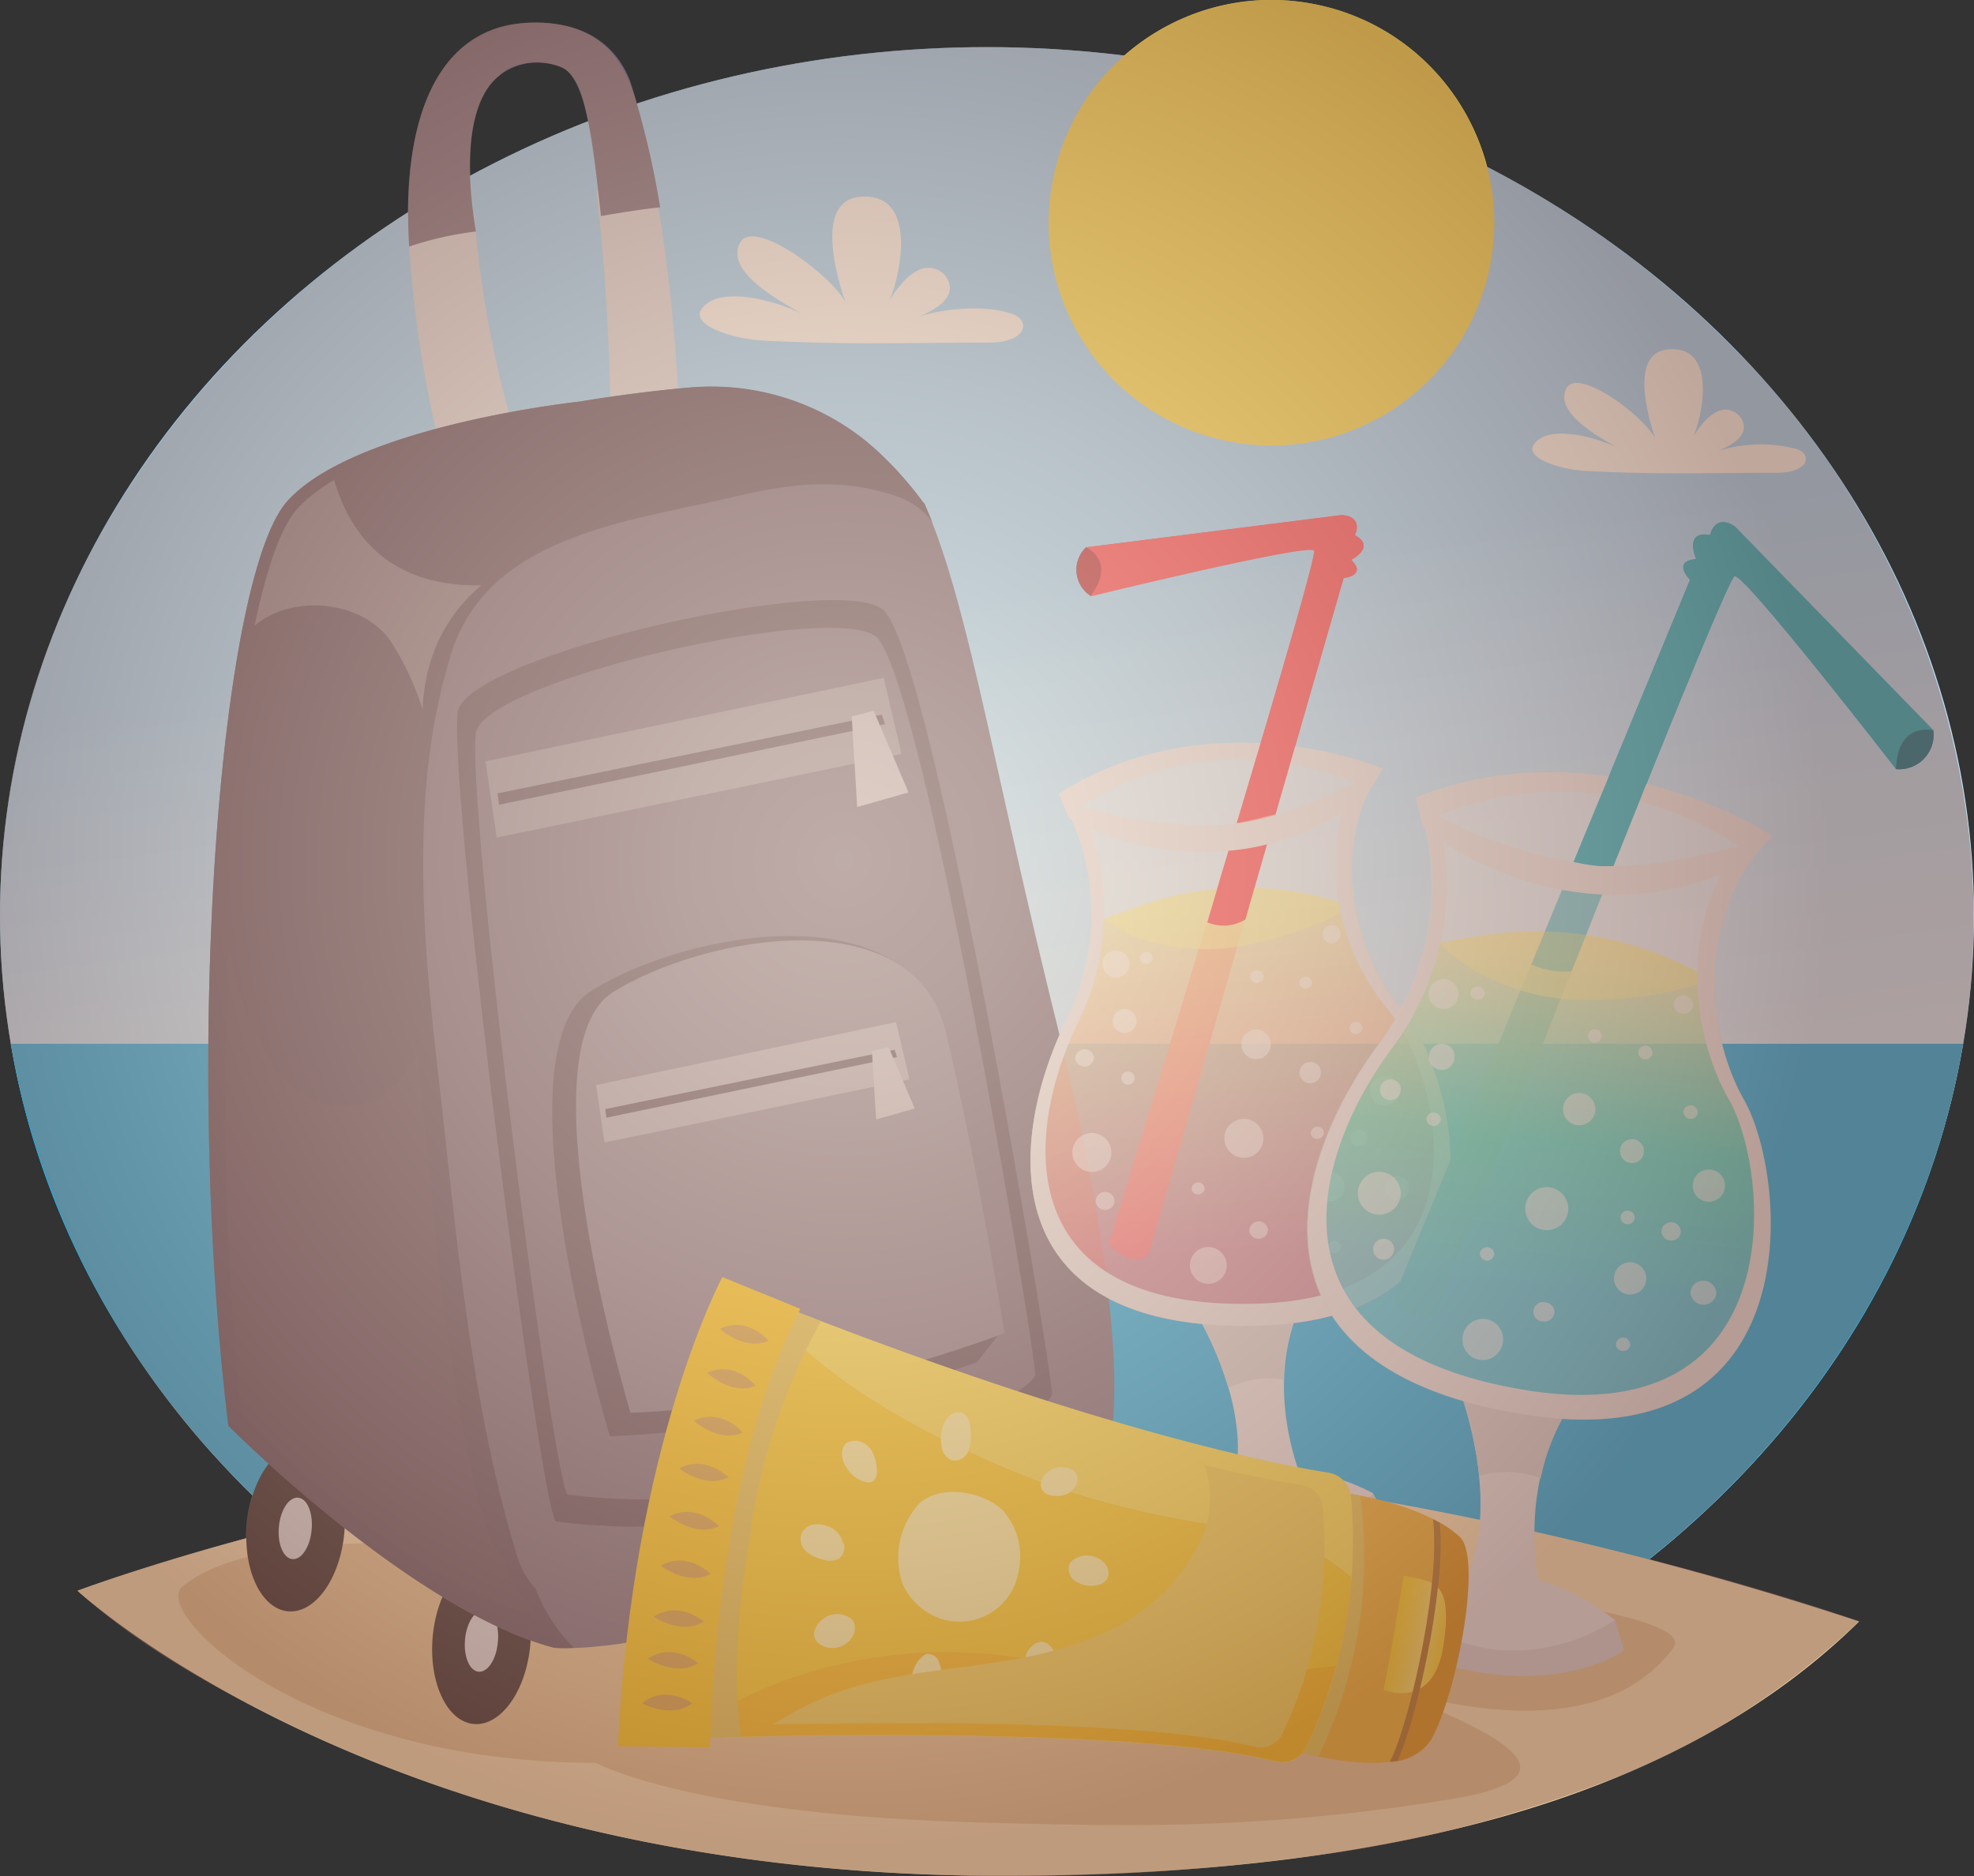 <svg xmlns="http://www.w3.org/2000/svg" xmlns:xlink="http://www.w3.org/1999/xlink" viewBox="0 0 165 156.84"><rect x="0" y="0" width="165" height="156.84" fill="#333333" stroke="none"/><defs><style>.cls-1{isolation:isolate;}.cls-2{fill:url(#linear-gradient);}.cls-3{fill:#0fb0ea;}.cls-4{fill:#ffe5b1;}.cls-5{fill:#d1a868;}.cls-10,.cls-23,.cls-30,.cls-41,.cls-5{mix-blend-mode:multiply;}.cls-20,.cls-21,.cls-22,.cls-25,.cls-27,.cls-43,.cls-5{opacity:0.55;}.cls-6{fill:#231a1a;}.cls-7{fill:#dedddd;}.cls-8{fill:#706375;}.cls-9{fill:#554554;}.cls-10{fill:#5b4c5a;opacity:0.45;}.cls-11{fill:#7e727d;}.cls-12{fill:#918795;}.cls-13{fill:#b8b2bb;}.cls-14{fill:#837787;}.cls-15{fill:#a69ea9;}.cls-16{fill:#ff3e4a;}.cls-17{fill:#00728b;}.cls-18{fill:#d6d2d2;}.cls-19{fill:#e8e6e6;}.cls-20{fill:#f9f8f8;}.cls-20,.cls-22,.cls-25,.cls-42{mix-blend-mode:screen;}.cls-21{fill:url(#linear-gradient-2);}.cls-22{fill:#fff594;}.cls-23{fill:#d8d5d5;}.cls-24{fill:#b32331;}.cls-25{fill:#fafafa;}.cls-26{fill:#0fb0c4;}.cls-27{fill:url(#linear-gradient-3);}.cls-28{opacity:0.35;}.cls-29{fill:#f2ad1b;}.cls-30{fill:#e7c53f;}.cls-31{fill:#db8b00;}.cls-32{fill:#ffe33f;}.cls-33{fill:#fb0;}.cls-34{fill:#ffcf08;}.cls-35{fill:#ffc800;}.cls-36{fill:#d79f33;}.cls-37{fill:url(#linear-gradient-4);}.cls-38{fill:url(#linear-gradient-5);}.cls-39{fill:#ab6b15;}.cls-40{fill:#fff79a;}.cls-41{fill:#f5d23f;}.cls-42{fill:#fffff3;}.cls-43{mix-blend-mode:overlay;fill:url(#radial-gradient);}</style><linearGradient id="linear-gradient" x1="336.32" y1="206.35" x2="316.65" y2="349.01" gradientTransform="matrix(-1, 0, 0, 1, 409.25, -199.25)" gradientUnits="userSpaceOnUse"><stop offset="0.29" stop-color="#9ddbff"/><stop offset="0.48" stop-color="#c0e8ff"/><stop offset="0.7" stop-color="#e0f3fe"/><stop offset="0.88" stop-color="#f4fafe"/><stop offset="1" stop-color="#fbfdfe"/></linearGradient><linearGradient id="linear-gradient-2" x1="355.96" y1="285.24" x2="355.96" y2="319.6" gradientTransform="translate(-17.78 17.75) rotate(-4.44)" gradientUnits="userSpaceOnUse"><stop offset="0" stop-color="#f7e879"/><stop offset="0.88" stop-color="#ff485c"/></linearGradient><linearGradient id="linear-gradient-3" x1="373.48" y1="287.39" x2="373.48" y2="325.28" gradientTransform="translate(47.89 -47.48) rotate(6.16)" gradientUnits="userSpaceOnUse"><stop offset="0" stop-color="#f7e879"/><stop offset="0.43" stop-color="#00d5a2"/><stop offset="0.53" stop-color="#00cead"/><stop offset="0.71" stop-color="#00bdc9"/><stop offset="0.75" stop-color="#00b8d1"/></linearGradient><linearGradient id="linear-gradient-4" x1="424.88" y1="352.43" x2="424.65" y2="354.83" gradientTransform="matrix(0.14, -0.99, 0.99, 0.14, -34.59, 707.04)" gradientUnits="userSpaceOnUse"><stop offset="0.02" stop-color="#ffcf08"/><stop offset="1" stop-color="#ffde53"/></linearGradient><linearGradient id="linear-gradient-5" x1="424.7" y1="356.74" x2="424.8" y2="354.91" xlink:href="#linear-gradient-4"/><radialGradient id="radial-gradient" cx="327.71" cy="271.18" r="91.35" gradientUnits="userSpaceOnUse"><stop offset="0" stop-color="#fee7d1"/><stop offset="0.14" stop-color="#f1d8c3"/><stop offset="0.41" stop-color="#d1b19f"/><stop offset="0.79" stop-color="#9c7265"/><stop offset="0.9" stop-color="#8b5e52"/></radialGradient></defs><g class="cls-1"><g id="Layer_1" data-name="Layer 1"><ellipse class="cls-2" cx="82.5" cy="76.52" rx="82.5" ry="72.58"/><path class="cls-3" d="M258.12,286.5c5.9,35,40.18,61.85,81.6,61.85s75.7-26.85,81.59-61.85Z" transform="translate(-257.22 -199.25)"/><path class="cls-4" d="M412.62,334.79a287.89,287.89,0,0,0-77.21-14.22c-36.52-1.57-71.71,11.65-71.71,11.65s25.64,23.93,77.54,23.83C375.7,356,398.51,348.63,412.62,334.79Z" transform="translate(-257.22 -199.25)"/><path class="cls-5" d="M397.09,337c-9.14,12.33-34.84-1.07-32.45,0,9,4,29.52,10,14.06,12.61-16.53,2.76-28.9,2.25-39,2-24.87-.61-32.67-5-32.67-5-24.34,0-37.26-12.57-34.55-14.75,6-4.82,19.73-3.64,44.06-3.64S400.68,332.17,397.09,337Z" transform="translate(-257.22 -199.25)"/><path class="cls-6" d="M286,327.38c-.35,3.84-2.46,6.77-4.71,6.56s-3.79-3.48-3.43-7.31,2.46-6.77,4.71-6.56S286.33,323.55,286,327.38Z" transform="translate(-257.22 -199.25)"/><path class="cls-7" d="M283.27,327.13c-.13,1.42-.85,2.52-1.61,2.45s-1.26-1.28-1.13-2.7.85-2.51,1.61-2.44S283.4,325.71,283.27,327.13Z" transform="translate(-257.22 -199.25)"/><path class="cls-6" d="M301.54,336.8c-.36,3.83-2.47,6.76-4.72,6.56s-3.78-3.49-3.43-7.32,2.47-6.77,4.71-6.56S301.89,333,301.54,336.8Z" transform="translate(-257.22 -199.25)"/><path class="cls-7" d="M298.83,336.55c-.13,1.42-.85,2.51-1.61,2.44s-1.26-1.28-1.13-2.7.85-2.51,1.61-2.44S299,335.13,298.83,336.55Z" transform="translate(-257.22 -199.25)"/><path class="cls-6" d="M347.05,325c-.36,3.83-2.47,6.76-4.72,6.55s-3.78-3.48-3.43-7.31,2.47-6.77,4.72-6.56S347.4,321.13,347.05,325Z" transform="translate(-257.22 -199.25)"/><path class="cls-7" d="M344.35,324.72c-.14,1.42-.86,2.51-1.61,2.44s-1.27-1.28-1.14-2.7.86-2.51,1.61-2.44S344.48,323.3,344.35,324.72Z" transform="translate(-257.22 -199.25)"/><path class="cls-7" d="M311.93,214.67a139.94,139.94,0,0,1,2,18.09l-5.7.37a180,180,0,0,0-1.16-18Z" transform="translate(-257.22 -199.25)"/><path class="cls-7" d="M292.74,217.73a16.67,16.67,0,0,0,4.12-.52,89.62,89.62,0,0,0,2.88,16.48l-6.06,1.61a99.35,99.35,0,0,1-2.39-17.79A5.64,5.64,0,0,0,292.74,217.73Z" transform="translate(-257.22 -199.25)"/><path class="cls-8" d="M297,218.6c-1.77-10.65,1.61-12.7,2-13.07a5.21,5.21,0,0,1,5.14-.66c2.1.88,2.66,6.53,3.31,12.44,1.64-.28,3.29-.55,4.95-.73A75.08,75.08,0,0,0,309.88,206c-2.58-6.54-10.46-4.58-10.46-4.58-6.77,1.66-8.54,10-8,18.44A28.07,28.07,0,0,1,297,218.6Z" transform="translate(-257.22 -199.25)"/><path class="cls-8" d="M345.35,284c-5.25-21.26-7.26-34.51-10.86-42.64a2,2,0,0,1-.14-.16,30.71,30.71,0,0,0-3.69-4.16,20.93,20.93,0,0,0-16.1-5.37c-4.73.42-8.89,1.15-8.89,1.15s-18.75,2-24.43,8.32-8.72,46.17-4.93,77.29c0,0,15.33,15.43,27.24,18.56,0,0,13.7,1.44,45.81-15.07C349.36,321.91,353.37,316.46,345.35,284Z" transform="translate(-257.22 -199.25)"/><path class="cls-9" d="M334.35,241.19a29.57,29.57,0,0,0-4.65-5,20.55,20.55,0,0,0-15.09-4.52c-4.74.42-8.94,1.15-8.94,1.15s-18.75,2-24.43,8.32-8.72,46.17-4.93,77.29c0,0,15.33,15.43,27.24,18.56a12.44,12.44,0,0,0,1.63,0,14.07,14.07,0,0,1-3.18-4.92,7.22,7.22,0,0,1-1.56-2.76c-3.9-12.7-5.06-26.87-6.57-40.06-1.32-11.62-2.47-24.14,1.1-35.46,3.12-9.88,15.15-11,23.56-13,4.79-1.13,9.07-1.67,13.79,0a6.15,6.15,0,0,1,2.82,2.08c-.21-.53-.43-1-.64-1.52A1.22,1.22,0,0,1,334.35,241.19Z" transform="translate(-257.22 -199.25)"/><path class="cls-10" d="M299.17,329.42a6.53,6.53,0,0,1-1.32-2.48c-3.25-11.44-4.17-24.22-5.39-36.11-.12-1.13-.23-2.27-.34-3.42-1.74,3.25-4.51,5.41-8.76,3.73-3.61-1.42-5.8-7-7-12.47a254,254,0,0,0,1,38.55s13,13.85,23.1,16.62a10.13,10.13,0,0,0,1.38,0A12.73,12.73,0,0,1,299.17,329.42Z" transform="translate(-257.22 -199.25)"/><path class="cls-11" d="M293.94,252.68a13.5,13.5,0,0,1,3.51-4.5c-5.89.1-10.41-2.4-12.3-8.8a13.18,13.18,0,0,0-3.07,2.39c-1.37,1.52-2.58,5-3.58,9.79,3.1-2.69,9.08-2.16,11.42,1.36a23.65,23.65,0,0,1,2.63,5.65A14.74,14.74,0,0,1,293.94,252.68Z" transform="translate(-257.22 -199.25)"/><path class="cls-9" d="M303.67,326.43a53.54,53.54,0,0,0,23.48-2.23c13-4.13,17.84-7.34,18-8.42s-10-62.55-14.18-65.62-35.06,4-35.5,8.68C294.79,266.22,302.3,324.56,303.67,326.43Z" transform="translate(-257.22 -199.25)"/><path class="cls-8" d="M304.65,324.18a50.49,50.49,0,0,0,22.09-2.1c12.18-3.89,16.79-6.91,17-7.92s-9.45-58.85-13.35-61.73-33,3.79-33.4,8.16C296.3,267.53,303.36,322.42,304.65,324.18Z" transform="translate(-257.22 -199.25)"/><polygon class="cls-12" points="40.58 63.64 41.52 70.01 75.35 63.02 73.87 56.66 40.58 63.64"/><polygon class="cls-9" points="41.59 66.32 41.71 67.27 73.98 60.53 73.7 59.73 41.59 66.32"/><polygon class="cls-13" points="71.65 67.46 71.19 59.89 73.03 59.42 75.94 66.24 71.65 67.46"/><path class="cls-9" d="M341,310.38c-.73-4.36-2.68-15.6-4.91-24.85-2.82-11.73-21.29-8.56-29.45-3.45s1.56,37.23,1.56,37.23c13-.51,25.55-4.41,30.68-6.18C339.57,312.2,340.33,311.33,341,310.38Z" transform="translate(-257.22 -199.25)"/><path class="cls-14" d="M309.92,317.35s-9.18-30.35-1.47-35.16,25.15-7.82,27.81,3.26,4.93,25.23,4.93,25.23S325.88,316.72,309.92,317.35Z" transform="translate(-257.22 -199.25)"/><polygon class="cls-15" points="49.83 90.7 50.53 95.5 76.02 90.23 74.9 85.44 49.83 90.7"/><polygon class="cls-9" points="50.59 92.71 50.68 93.43 74.98 88.36 74.78 87.75 50.59 92.71"/><polygon class="cls-13" points="73.23 93.58 72.88 87.87 74.27 87.52 76.46 92.66 73.23 93.58"/><path class="cls-16" d="M348.38,249.1s18.18-4.44,18.68-3.82-17.19,58-17.19,58,2.11,2.17,3.38.78l16.28-56.48s2-.2.62-1.52c0,0,2.14-1.11.32-2.08,0,0,.78-1.53-1.07-1.69L348,245Z" transform="translate(-257.22 -199.25)"/><path class="cls-17" d="M348,245s2.57,1.14.38,4.06A2.6,2.6,0,0,1,348,245Z" transform="translate(-257.22 -199.25)"/><path class="cls-18" d="M353.23,327.32l.7-2.44,18.08-.77,1.11,2.14s-2.81,3.11-9.44,3.62S353.23,327.32,353.23,327.32Z" transform="translate(-257.22 -199.25)"/><path class="cls-19" d="M353.94,325s8.54-5.94,18.07-.92C372,324.11,364.27,332.26,353.94,325Z" transform="translate(-257.22 -199.25)"/><path class="cls-19" d="M357,308.62S363,318.14,359.7,325a6,6,0,0,0,7-.54s-4.25-8.14-.82-16A22,22,0,0,1,357,308.62Z" transform="translate(-257.22 -199.25)"/><path class="cls-20" d="M345.71,265.59a19.85,19.85,0,0,1,.7,18.81c-5,10.1-6.35,26.22,15.89,25.67s16.44-21.33,12-26.51-5.78-14.31-1.56-20.07C372.78,263.49,358.66,257.45,345.71,265.59Z" transform="translate(-257.22 -199.25)"/><path class="cls-21" d="M374.34,283.56a17.83,17.83,0,0,1-3.79-8.44l-1.57-.48a26,26,0,0,0-16,.19q-2.28.76-4.52,1.66a19.19,19.19,0,0,1-2,7.91c-5,10.1-6.35,26.22,15.89,25.67S378.74,288.74,374.34,283.56Z" transform="translate(-257.22 -199.25)"/><path class="cls-22" d="M352,277.52a17.46,17.46,0,0,0,7.57,1,29.4,29.4,0,0,0,10.78-3.51l-1.34-.41a26,26,0,0,0-16,.19c-1.18.4-2.35.82-3.51,1.27A12.47,12.47,0,0,0,352,277.52Z" transform="translate(-257.22 -199.25)"/><path class="cls-23" d="M364.51,314.59a16.56,16.56,0,0,1,1.33-6.19,22,22,0,0,1-8.89.22,28.63,28.63,0,0,1,2.95,6.66A7.14,7.14,0,0,1,364.51,314.59Z" transform="translate(-257.22 -199.25)"/><path class="cls-19" d="M374.34,283.56c-4.41-5.18-5.78-14.31-1.56-20.07,0,0-14.12-6-27.07,2.1a19.85,19.85,0,0,1,.7,18.81c-5,10.1-6.35,26.22,15.89,25.67S378.74,288.74,374.34,283.56Zm-12.2,24.67c-20.56.51-19.34-14.39-14.7-23.72a20.77,20.77,0,0,0,.12-17.85,24.31,24.31,0,0,1,22.91-2c-3.27,6.09-1.28,14.25,2.79,19S382.69,307.73,362.14,308.23Z" transform="translate(-257.22 -199.25)"/><path class="cls-16" d="M358.11,276.33a3.43,3.43,0,0,0,3.21-.23l1.82-6.32a3.48,3.48,0,0,0-3-.21l-2,6.76Z" transform="translate(-257.22 -199.25)"/><path class="cls-19" d="M345.71,265.59l.87,2.08a24,24,0,0,0,14,2.63,21.07,21.07,0,0,0,11-4.74l1.22-2.07s-7.06,4.12-12.64,4.65S347.15,267.05,345.71,265.59Z" transform="translate(-257.22 -199.25)"/><path class="cls-16" d="M370.47,244s.78-1.53-1.07-1.69L348,245l.38,4.06s18.18-4.44,18.68-3.82c.22.26-2.86,10.79-6.46,22.8,1.1-.16,2.16-.48,3.24-.73l5.69-19.76s2-.2.62-1.52C370.15,246.07,372.29,245,370.47,244Z" transform="translate(-257.22 -199.25)"/><path class="cls-24" d="M348,245s2.57,1.14.38,4.06A2.6,2.6,0,0,1,348,245Z" transform="translate(-257.22 -199.25)"/><path class="cls-25" d="M351.63,279.76a1.13,1.13,0,1,1-1.22-1.05A1.14,1.14,0,0,1,351.63,279.76Z" transform="translate(-257.22 -199.25)"/><path class="cls-25" d="M353.58,279.3a.55.55,0,0,1-1.09.09.53.53,0,0,1,.51-.55A.52.52,0,0,1,353.58,279.3Z" transform="translate(-257.22 -199.25)"/><path class="cls-25" d="M348.66,287.62a.79.79,0,0,1-1.57.12.79.79,0,0,1,1.57-.12Z" transform="translate(-257.22 -199.25)"/><path class="cls-25" d="M350.37,299.6a.76.76,0,0,1-.72.79.77.77,0,0,1-.84-.67.78.78,0,0,1,1.56-.12Z" transform="translate(-257.22 -199.25)"/><path class="cls-25" d="M352.05,289.29a.55.55,0,1,1-.59-.47A.55.55,0,0,1,352.05,289.29Z" transform="translate(-257.22 -199.25)"/><path class="cls-25" d="M357.91,298.54a.53.53,0,0,1-.51.55.52.52,0,0,1-.58-.46.55.55,0,0,1,1.09-.09Z" transform="translate(-257.22 -199.25)"/><path class="cls-25" d="M363.2,302a.75.75,0,0,1-.72.79.74.74,0,0,1-.83-.66.78.78,0,0,1,1.55-.13Z" transform="translate(-257.22 -199.25)"/><path class="cls-25" d="M369.31,303.45a.52.52,0,0,1-.5.55.51.51,0,1,1-.08-1A.52.52,0,0,1,369.31,303.45Z" transform="translate(-257.22 -199.25)"/><path class="cls-25" d="M375,298.42a1,1,0,1,1-1.05-.84A.94.94,0,0,1,375,298.42Z" transform="translate(-257.22 -199.25)"/><path class="cls-25" d="M362.86,280.83a.52.52,0,0,1-.5.55.51.51,0,1,1-.08-1A.53.53,0,0,1,362.86,280.83Z" transform="translate(-257.22 -199.25)"/><path class="cls-25" d="M366.9,281.33a.53.53,0,0,1-.5.55.55.55,0,0,1-.59-.47.55.55,0,0,1,1.09-.08Z" transform="translate(-257.22 -199.25)"/><path class="cls-25" d="M369.26,277.24a.75.75,0,1,1-.8-.64A.73.73,0,0,1,369.26,277.24Z" transform="translate(-257.22 -199.25)"/><path class="cls-25" d="M371.11,285.14a.54.54,0,0,1-.51.55.53.53,0,0,1-.58-.47.52.52,0,0,1,.5-.55A.55.55,0,0,1,371.11,285.14Z" transform="translate(-257.22 -199.25)"/><path class="cls-25" d="M367.88,293.9a.53.53,0,0,1-.51.55.52.52,0,0,1-.58-.46.53.53,0,0,1,.51-.55A.52.52,0,0,1,367.88,293.9Z" transform="translate(-257.22 -199.25)"/><path class="cls-25" d="M371.51,294.32a.71.71,0,0,1-.68.74.68.68,0,1,1-.11-1.36A.71.71,0,0,1,371.51,294.32Z" transform="translate(-257.22 -199.25)"/><path class="cls-25" d="M367.62,288.78a.89.89,0,1,1-.95-.76A.86.86,0,0,1,367.62,288.78Z" transform="translate(-257.22 -199.25)"/><path class="cls-25" d="M352.22,284.5a1,1,0,1,1-1-.9A1,1,0,0,1,352.22,284.5Z" transform="translate(-257.22 -199.25)"/><path class="cls-25" d="M362.82,294.3a1.63,1.63,0,1,1-1.75-1.52A1.64,1.64,0,0,1,362.82,294.3Z" transform="translate(-257.22 -199.25)"/><path class="cls-25" d="M350.11,295.47a1.63,1.63,0,1,1-1.75-1.51A1.64,1.64,0,0,1,350.11,295.47Z" transform="translate(-257.22 -199.25)"/><path class="cls-25" d="M363.44,286.47a1.23,1.23,0,1,1-1.32-1.15A1.23,1.23,0,0,1,363.44,286.47Z" transform="translate(-257.22 -199.25)"/><path class="cls-25" d="M369.6,298.37a1.23,1.23,0,1,1-1.32-1.15A1.23,1.23,0,0,1,369.6,298.37Z" transform="translate(-257.22 -199.25)"/><path class="cls-25" d="M374.17,290.35a1.23,1.23,0,1,1-1.32-1.14A1.24,1.24,0,0,1,374.17,290.35Z" transform="translate(-257.22 -199.25)"/><path class="cls-25" d="M359.76,304.93a1.54,1.54,0,1,1-1.66-1.44A1.56,1.56,0,0,1,359.76,304.93Z" transform="translate(-257.22 -199.25)"/><path class="cls-26" d="M415.7,263.54s-12.63-16.31-13.49-16.12-25,61.84-25,61.84-3.31.42-3.46-1.64l24.73-59.9s-1.57-1.54.51-1.73c0,0-1.08-2.44,1.16-2,0,0,.37-1.85,2.08-.72l16.58,17.05Z" transform="translate(-257.22 -199.25)"/><path class="cls-17" d="M418.82,260.3s-3-.78-3.12,3.24A2.88,2.88,0,0,0,418.82,260.3Z" transform="translate(-257.22 -199.25)"/><path class="cls-18" d="M371.21,334.32l1.26-2.49,19.74,2.83.77,2.54s-3.68,2.8-11,2S371.21,334.32,371.21,334.32Z" transform="translate(-257.22 -199.25)"/><path class="cls-19" d="M372.45,332s10.45-4.7,19.76,2.67C392.21,334.66,382.17,341.92,372.45,332Z" transform="translate(-257.22 -199.25)"/><path class="cls-19" d="M379,314.82s4.65,11.55-.34,18.27a6.59,6.59,0,0,0,7.65.83s-3-9.69,2.36-17.53A24.27,24.27,0,0,1,379,314.82Z" transform="translate(-257.22 -199.25)"/><path class="cls-20" d="M375.58,265.92a21.86,21.86,0,0,1-3.06,20.51c-7.49,9.93-12.19,27.13,12,31.05s22.14-19.79,18.42-26.29-3.36-16.68,2.38-22.06C405.34,269.13,391.27,259.71,375.58,265.92Z" transform="translate(-257.22 -199.25)"/><path class="cls-27" d="M403,291.19a19.73,19.73,0,0,1-2.39-9.91l-1.6-.84a28.58,28.58,0,0,0-17.41-3.05c-1.75.25-3.49.54-5.23.89a21.07,21.07,0,0,1-3.81,8.15c-7.49,9.93-12.19,27.13,12,31.05S406.68,297.69,403,291.19Z" transform="translate(-257.22 -199.25)"/><path class="cls-22" d="M380,280.11a19.25,19.25,0,0,0,8,2.66,32.61,32.61,0,0,0,12.39-1.61l-1.36-.72a28.58,28.58,0,0,0-17.41-3.05c-1.36.19-2.71.42-4.06.67A14.18,14.18,0,0,0,380,280.11Z" transform="translate(-257.22 -199.25)"/><path class="cls-23" d="M386,322.82a18,18,0,0,1,2.69-6.43,24.27,24.27,0,0,1-9.67-1.57,31.52,31.52,0,0,1,1.84,7.81A8,8,0,0,1,386,322.82Z" transform="translate(-257.22 -199.25)"/><path class="cls-19" d="M403,291.19c-3.72-6.51-3.36-16.68,2.38-22.06,0,0-14.07-9.42-29.76-3.21a21.86,21.86,0,0,1-3.06,20.51c-7.49,9.93-12.19,27.13,12,31.05S406.68,297.69,403,291.19Zm-18.23,24.26c-22.37-3.62-18-19.52-11.11-28.69a22.84,22.84,0,0,0,3.75-19.31A26.79,26.79,0,0,1,402.6,270c-4.78,5.94-4.28,15.18-.85,21.19S407.11,319.07,384.73,315.45Z" transform="translate(-257.22 -199.25)"/><g class="cls-28"><path class="cls-26" d="M388.59,280.43c1-2.44,1.94-4.9,2.91-7.32a9.2,9.2,0,0,1-3.35-.34l-2.93,7.1A6.62,6.62,0,0,0,388.59,280.43Z" transform="translate(-257.22 -199.25)"/></g><path class="cls-19" d="M375.58,265.92l.53,2.42A26.39,26.39,0,0,0,390.7,274a23.26,23.26,0,0,0,12.9-2.9l1.74-2s-8.49,3-14.64,2.47S376.85,267.79,375.58,265.92Z" transform="translate(-257.22 -199.25)"/><path class="cls-26" d="M402.24,243.25c-1.71-1.13-2.08.72-2.08.72-2.24-.42-1.16,2-1.16,2-2.08.19-.51,1.73-.51,1.73l-9.74,23.59a13.46,13.46,0,0,0,2.26.36h1.07c5.16-12.9,9.76-24.17,10.13-24.25.86-.19,13.49,16.12,13.49,16.12l3.12-3.24Z" transform="translate(-257.22 -199.25)"/><path class="cls-17" d="M418.82,260.3s-3-.78-3.12,3.24A2.88,2.88,0,0,0,418.82,260.3Z" transform="translate(-257.22 -199.25)"/><path class="cls-25" d="M379.13,282.47a1.25,1.25,0,1,1-2.49-.27,1.25,1.25,0,1,1,2.49.27Z" transform="translate(-257.22 -199.25)"/><path class="cls-25" d="M381.33,282.37a.61.61,0,0,1-1.2-.13.6.6,0,0,1,1.2.13Z" transform="translate(-257.22 -199.25)"/><path class="cls-25" d="M374.31,290.38a.87.87,0,1,1-.77-.9A.84.84,0,0,1,374.31,290.38Z" transform="translate(-257.22 -199.25)"/><path class="cls-25" d="M373.74,303.71a.87.87,0,1,1-.77-.9A.84.84,0,0,1,373.74,303.71Z" transform="translate(-257.22 -199.25)"/><path class="cls-25" d="M377.64,292.88a.6.6,0,0,1-1.19-.13.59.59,0,0,1,.66-.5A.58.58,0,0,1,377.64,292.88Z" transform="translate(-257.22 -199.25)"/><path class="cls-25" d="M382.12,304.09a.6.6,0,0,1-1.2-.13.61.61,0,0,1,1.2.13Z" transform="translate(-257.22 -199.25)"/><path class="cls-25" d="M387.15,309a.84.84,0,0,1-.94.71.81.81,0,1,1,.17-1.6A.84.84,0,0,1,387.15,309Z" transform="translate(-257.22 -199.25)"/><path class="cls-25" d="M393.48,311.73a.61.61,0,0,1-1.2-.13.6.6,0,0,1,1.2.13Z" transform="translate(-257.22 -199.25)"/><path class="cls-25" d="M400.68,307.43a1.09,1.09,0,0,1-2.16-.24,1.09,1.09,0,0,1,2.16.24Z" transform="translate(-257.22 -199.25)"/><path class="cls-25" d="M391.08,285.91a.58.58,0,0,1-.66.49.56.56,0,1,1,.66-.49Z" transform="translate(-257.22 -199.25)"/><path class="cls-25" d="M395.36,287.26a.6.6,0,0,1-1.2-.13.61.61,0,0,1,1.2.13Z" transform="translate(-257.22 -199.25)"/><path class="cls-25" d="M398.74,283.31a.8.8,0,0,1-.91.68.77.77,0,1,1,.17-1.53A.81.81,0,0,1,398.74,283.31Z" transform="translate(-257.22 -199.25)"/><path class="cls-25" d="M399.14,292.24a.6.6,0,0,1-1.2-.13.61.61,0,0,1,1.2.13Z" transform="translate(-257.22 -199.25)"/><path class="cls-25" d="M393.86,301.09a.6.6,0,0,1-1.19-.13.59.59,0,0,1,.66-.5A.58.58,0,0,1,393.86,301.09Z" transform="translate(-257.22 -199.25)"/><path class="cls-25" d="M397.71,302.28a.79.79,0,0,1-.89.66.78.78,0,0,1-.72-.83.81.81,0,0,1,1.61.17Z" transform="translate(-257.22 -199.25)"/><path class="cls-25" d="M394.63,295.48a1,1,0,1,1-.88-1A1,1,0,0,1,394.63,295.48Z" transform="translate(-257.22 -199.25)"/><path class="cls-25" d="M378.8,287.73a1.07,1.07,0,1,1-2.13-.23,1.09,1.09,0,0,1,1.18-1A1.08,1.08,0,0,1,378.8,287.73Z" transform="translate(-257.22 -199.25)"/><path class="cls-25" d="M388.3,300.49a1.8,1.8,0,1,1-1.59-2A1.82,1.82,0,0,1,388.3,300.49Z" transform="translate(-257.22 -199.25)"/><path class="cls-25" d="M374.29,299.19a1.79,1.79,0,1,1-3.56-.39,1.79,1.79,0,1,1,3.56.39Z" transform="translate(-257.22 -199.25)"/><path class="cls-25" d="M390.56,292.13a1.35,1.35,0,1,1-1.2-1.51A1.36,1.36,0,0,1,390.56,292.13Z" transform="translate(-257.22 -199.25)"/><path class="cls-25" d="M394.82,306.27a1.35,1.35,0,1,1-1.2-1.5A1.36,1.36,0,0,1,394.82,306.27Z" transform="translate(-257.22 -199.25)"/><path class="cls-25" d="M401.4,298.51a1.35,1.35,0,1,1-1.2-1.5A1.36,1.36,0,0,1,401.4,298.51Z" transform="translate(-257.22 -199.25)"/><ellipse class="cls-25" cx="381.14" cy="311.21" rx="1.72" ry="1.7" transform="translate(-226.49 457.39) rotate(-83.82)"/><path class="cls-29" d="M364.6,345.36s10,3.24,12.22-.69,4.27-15.16,2.4-16.94-5.83-3.22-10.37-3.79C368.85,323.94,368,339.68,364.6,345.36Z" transform="translate(-257.22 -199.25)"/><path class="cls-30" d="M370.92,324.27q-1-.19-2.07-.33s-.86,15.74-4.25,21.42c0,0,1.19.38,2.82.72A38.48,38.48,0,0,0,370.92,324.27Z" transform="translate(-257.22 -199.25)"/><path class="cls-31" d="M375,342.74a22.06,22.06,0,0,1-1.67,3.79,4.32,4.32,0,0,0,3.52-1.86c2.18-3.94,4.27-15.16,2.4-16.94a9.31,9.31,0,0,0-2.22-1.48,40.46,40.46,0,0,1-.08,5.9A67.14,67.14,0,0,1,375,342.74Z" transform="translate(-257.22 -199.25)"/><path class="cls-32" d="M314.21,344.59s36.79-1.34,49.64,1.92a2.23,2.23,0,0,0,2.55-1.18,40.11,40.11,0,0,0,3.75-20.91,2.27,2.27,0,0,0-1.9-2.07c-4.77-.76-19.65-3.71-45.83-14C322.42,308.37,312,324.17,314.21,344.59Z" transform="translate(-257.22 -199.25)"/><path class="cls-33" d="M367.11,329a31.43,31.43,0,0,0-8.26-2.26,74.28,74.28,0,0,1-15.29-3.83c-7.95-3.17-15.91-7.16-21.81-13.46-2.28,3.91-9.45,17.86-7.54,35.11,0,0,36.78-1.34,49.63,1.92a2.26,2.26,0,0,0,2.57-1.2,39.67,39.67,0,0,0,3.75-14.15A14.46,14.46,0,0,0,367.11,329Z" transform="translate(-257.22 -199.25)"/><path class="cls-34" d="M314.19,344.39c7.5-5.77,18.32-8,27.51-6.68,5.35.74,11.42,2.41,16.83,2.05,3.51-.23,6.91-.93,10.38-1.25a41.07,41.07,0,0,0,1.25-7.35,14.46,14.46,0,0,0-3.05-2.13,31.43,31.43,0,0,0-8.26-2.26,74.28,74.28,0,0,1-15.29-3.83c-7.95-3.17-15.91-7.16-21.81-13.46C319.48,313.38,312.36,327.23,314.19,344.39Z" transform="translate(-257.22 -199.25)"/><path class="cls-30" d="M319.84,328.09a51.85,51.85,0,0,1,6-18.41c-1.11-.42-2.23-.85-3.39-1.31,0,0-10.47,15.8-8.21,36.22,0,0,1.89-.07,4.94-.14C318.36,339.06,319,333.44,319.84,328.09Z" transform="translate(-257.22 -199.25)"/><path class="cls-35" d="M308.87,345.22l7.71.1s.16-22.51,7.54-36.66L317.6,306S310.11,319.87,308.87,345.22Z" transform="translate(-257.22 -199.25)"/><path class="cls-36" d="M310.89,341.63s2.48,1.34,4.19,0C315.08,341.61,312.8,340,310.89,341.63Z" transform="translate(-257.22 -199.25)"/><path class="cls-36" d="M311.39,337.91s2.34,1.56,4.19.36C315.58,338.27,313.47,336.46,311.39,337.91Z" transform="translate(-257.22 -199.25)"/><path class="cls-36" d="M311.86,334.39s2.32,1.58,4.18.4C316,334.79,314,333,311.86,334.39Z" transform="translate(-257.22 -199.25)"/><path class="cls-36" d="M312.46,330.13s2.2,1.73,4.15.68C316.61,330.81,314.66,328.85,312.46,330.13Z" transform="translate(-257.22 -199.25)"/><path class="cls-36" d="M313.2,326s2.13,1.8,4.12.82C317.32,326.84,315.44,324.82,313.2,326Z" transform="translate(-257.22 -199.25)"/><path class="cls-36" d="M315.23,318s2,1.9,4.07,1C319.3,319,317.54,316.9,315.23,318Z" transform="translate(-257.22 -199.25)"/><path class="cls-36" d="M316.33,314s2,1.94,4.05,1.09C320.38,315.08,318.66,312.94,316.33,314Z" transform="translate(-257.22 -199.25)"/><path class="cls-36" d="M317.39,310.33s2,1.88,4.08,1C321.47,311.31,319.68,309.21,317.39,310.33Z" transform="translate(-257.22 -199.25)"/><path class="cls-36" d="M314,322s2.17,1.75,4.13.73C318.1,322.77,316.18,320.78,314,322Z" transform="translate(-257.22 -199.25)"/><path class="cls-37" d="M372.87,340.5s4.17,1.82,5-3.73-.92-5.29-3.31-5.81C374.52,331,373.5,337.56,372.87,340.5Z" transform="translate(-257.22 -199.25)"/><path class="cls-38" d="M376.06,337.5a15.63,15.63,0,0,1-.76,3.14c1.07-.31,2.16-1.29,2.53-3.87.46-3.26.05-4.5-.87-5.09C376.8,333.64,376.39,335.55,376.06,337.5Z" transform="translate(-257.22 -199.25)"/><path class="cls-39" d="M377.55,326.54l-.56-.3c.67,4.33-1.52,15.81-3.56,20.28l.63-.11C376,341.88,378.12,331,377.55,326.54Z" transform="translate(-257.22 -199.25)"/><path class="cls-40" d="M330.22,323.05a1,1,0,0,0,.29-.87,3.48,3.48,0,0,0-.37-1.56,1.79,1.79,0,0,0-1.26-.93,1.48,1.48,0,0,0-.94.2,1.35,1.35,0,0,0-.33.65,2,2,0,0,0,.38,1.39,2.57,2.57,0,0,0,1.61,1.21A.83.83,0,0,0,330.22,323.05Z" transform="translate(-257.22 -199.25)"/><path class="cls-40" d="M335.92,320.12a1.45,1.45,0,0,0,.83,1.19,1.23,1.23,0,0,0,1.39-.72,3.67,3.67,0,0,0,.21-1.68c0-.59-.13-1.29-.68-1.53a1,1,0,0,0-1,.15,1.79,1.79,0,0,0-.59.84A3.27,3.27,0,0,0,335.92,320.12Z" transform="translate(-257.22 -199.25)"/><path class="cls-40" d="M344.86,324.2a2.42,2.42,0,0,0,1.55-.06,1.48,1.48,0,0,0,.52-.41,1.19,1.19,0,0,0,.28-1.25,1.23,1.23,0,0,0-.93-.55,1.8,1.8,0,0,0-1.87.78,1.19,1.19,0,0,0-.18.81A1,1,0,0,0,344.86,324.2Z" transform="translate(-257.22 -199.25)"/><path class="cls-40" d="M347.22,331.48a2.3,2.3,0,0,0,1.91.22,1.21,1.21,0,0,0,.63-.45,1.15,1.15,0,0,0-.21-1.32,2,2,0,0,0-2.53-.36,1.13,1.13,0,0,0-.41.43A1.24,1.24,0,0,0,347.22,331.48Z" transform="translate(-257.22 -199.25)"/><path class="cls-40" d="M342.93,337.85a1.87,1.87,0,0,0,1.22,1.86,1.71,1.71,0,0,0,1.36-.19.72.72,0,0,0,.22-.45,2.8,2.8,0,0,0-.6-2.08,1.22,1.22,0,0,0-.78-.5,1.2,1.2,0,0,0-.91.4A1.54,1.54,0,0,0,342.93,337.85Z" transform="translate(-257.22 -199.25)"/><path class="cls-40" d="M334.23,337.81a2.65,2.65,0,0,0-.65,2.8,1.45,1.45,0,0,0,1,1.05,1.35,1.35,0,0,0,1.39-1.05,4,4,0,0,0-.11-1.9c-.1-.44-.25-.95-.67-1.11h0C334.7,337.4,334.57,337.5,334.23,337.81Z" transform="translate(-257.22 -199.25)"/><path class="cls-40" d="M328.37,334.56a2,2,0,0,0-1.74-.31,2.06,2.06,0,0,0-1.29,1.21,1.08,1.08,0,0,0,0,.77,1.14,1.14,0,0,0,.36.43,1.91,1.91,0,0,0,2.21,0C329,335.88,328.71,334.81,328.37,334.56Z" transform="translate(-257.22 -199.25)"/><path class="cls-40" d="M327.68,328.29a1.83,1.83,0,0,0-1.29-1.46,2.17,2.17,0,0,0-1.28-.12,1.3,1.3,0,0,0-.93.83,1.41,1.41,0,0,0,.45,1.41,3.18,3.18,0,0,0,1.41.67,1.69,1.69,0,0,0,1.29-.07,1.24,1.24,0,0,0,.44-1.25C327.69,327.84,327.71,328.76,327.68,328.29Z" transform="translate(-257.22 -199.25)"/><path class="cls-40" d="M340.05,324.78c-1.81-1-4.46-1.24-6,.16a6.75,6.75,0,0,0-1.41,6.66,5.41,5.41,0,0,0,3.36,3,5,5,0,0,0,6.33-3.84,5.88,5.88,0,0,0-1.22-5.18A4.49,4.49,0,0,0,340.05,324.78Z" transform="translate(-257.22 -199.25)"/><path class="cls-41" d="M357.18,328.75c-3.23,6-9.31,8.22-15.74,9.31-5,.83-10.43,1.07-15.13,3a29.74,29.74,0,0,0-4.48,2.34c9.55-.21,31.32-.41,40.26,1.86a2,2,0,0,0,2.31-1.06,36.3,36.3,0,0,0,3.39-18.92,2.06,2.06,0,0,0-1.72-1.88c-1.54-.24-4.27-.74-8.21-1.71A8.18,8.18,0,0,1,357.18,328.75Z" transform="translate(-257.22 -199.25)"/><path class="cls-42" d="M405.74,238.77c-5.45,0-10.18.17-16.07-.16-2.09-.11-5.79-1.24-3.79-2.65,1.67-1.18,5.85.14,7.49,1.23-1.79-1-6.34-3.25-5.23-5.46,1-2,7.32,2.92,7.59,4.58,0,0-2.9-7.47.89-7.85,4.57-.45,2.65,6.8,1.83,7.88a7.67,7.67,0,0,1,1-1.59c.59-.71,1.72-1.75,2.85-1a1.5,1.5,0,0,1,.68,1.06c.13,1.1-1.35,1.8-2.16,2.14a11.84,11.84,0,0,1,6.6-.16C408.68,237.2,408.49,238.77,405.74,238.77Z" transform="translate(-257.22 -199.25)"/><path class="cls-42" d="M339.87,227.89c-6.44,0-12,.2-19-.18-2.47-.14-6.85-1.47-4.48-3.14,2-1.39,6.91.17,8.85,1.46-2.11-1.23-7.5-3.85-6.18-6.46,1.19-2.37,8.65,3.45,9,5.41,0,0-3.44-8.83,1-9.27,5.41-.53,3.13,8,2.16,9.31a9.06,9.06,0,0,1,1.21-1.87c.7-.85,2-2.08,3.37-1.23a1.79,1.79,0,0,1,.81,1.25c.15,1.29-1.6,2.13-2.56,2.53,2.11-.67,5.6-1,7.8-.2C343.35,226,343.12,227.89,339.87,227.89Z" transform="translate(-257.22 -199.25)"/><circle class="cls-32" cx="363.5" cy="217.87" r="18.62" transform="translate(-181.54 329.68) rotate(-78.16)"/><path class="cls-43" d="M397.2,327.81c12.39-10.59,21.39-25.14,24.11-41.31h0c3.39-20.11-3.22-40.47-16.72-55.56a80.79,80.79,0,0,0-23.09-17.75,18.58,18.58,0,0,0-30.29-9.29,93.12,93.12,0,0,0-40.76,4c-.89-3.19-2.54-5.71-5.95-6.49a11.46,11.46,0,0,0-5.08,0c-6,1.48-8.07,8.17-8.1,15.58-16.68,10.66-29.46,27.5-33.06,47.18a64.85,64.85,0,0,0-.14,22.32h0a69.51,69.51,0,0,0,20.19,37.73,11.65,11.65,0,0,0-.53,3.61c-8.7,2.36-14.08,4.38-14.08,4.38,4.86,4.45,10.92,7.84,16.78,10.74,15.71,7.78,33.16,11.74,50.6,12.8a182.52,182.52,0,0,0,34.26-1.16,107.22,107.22,0,0,0,26.81-6.7,63.38,63.38,0,0,0,20.47-13.11s-6.56-2.38-17.55-5.2c.72-.58,1.43-1.18,2.13-1.78ZM299,205.53c1.24-1.23,3.62-1.3,5.14-.66s1.95,3.12,2.24,4.52a85.78,85.78,0,0,0-9.85,4.56c-.23-6.62,2.16-8.11,2.47-8.42Z" transform="translate(-257.22 -199.25)"/></g></g></svg>